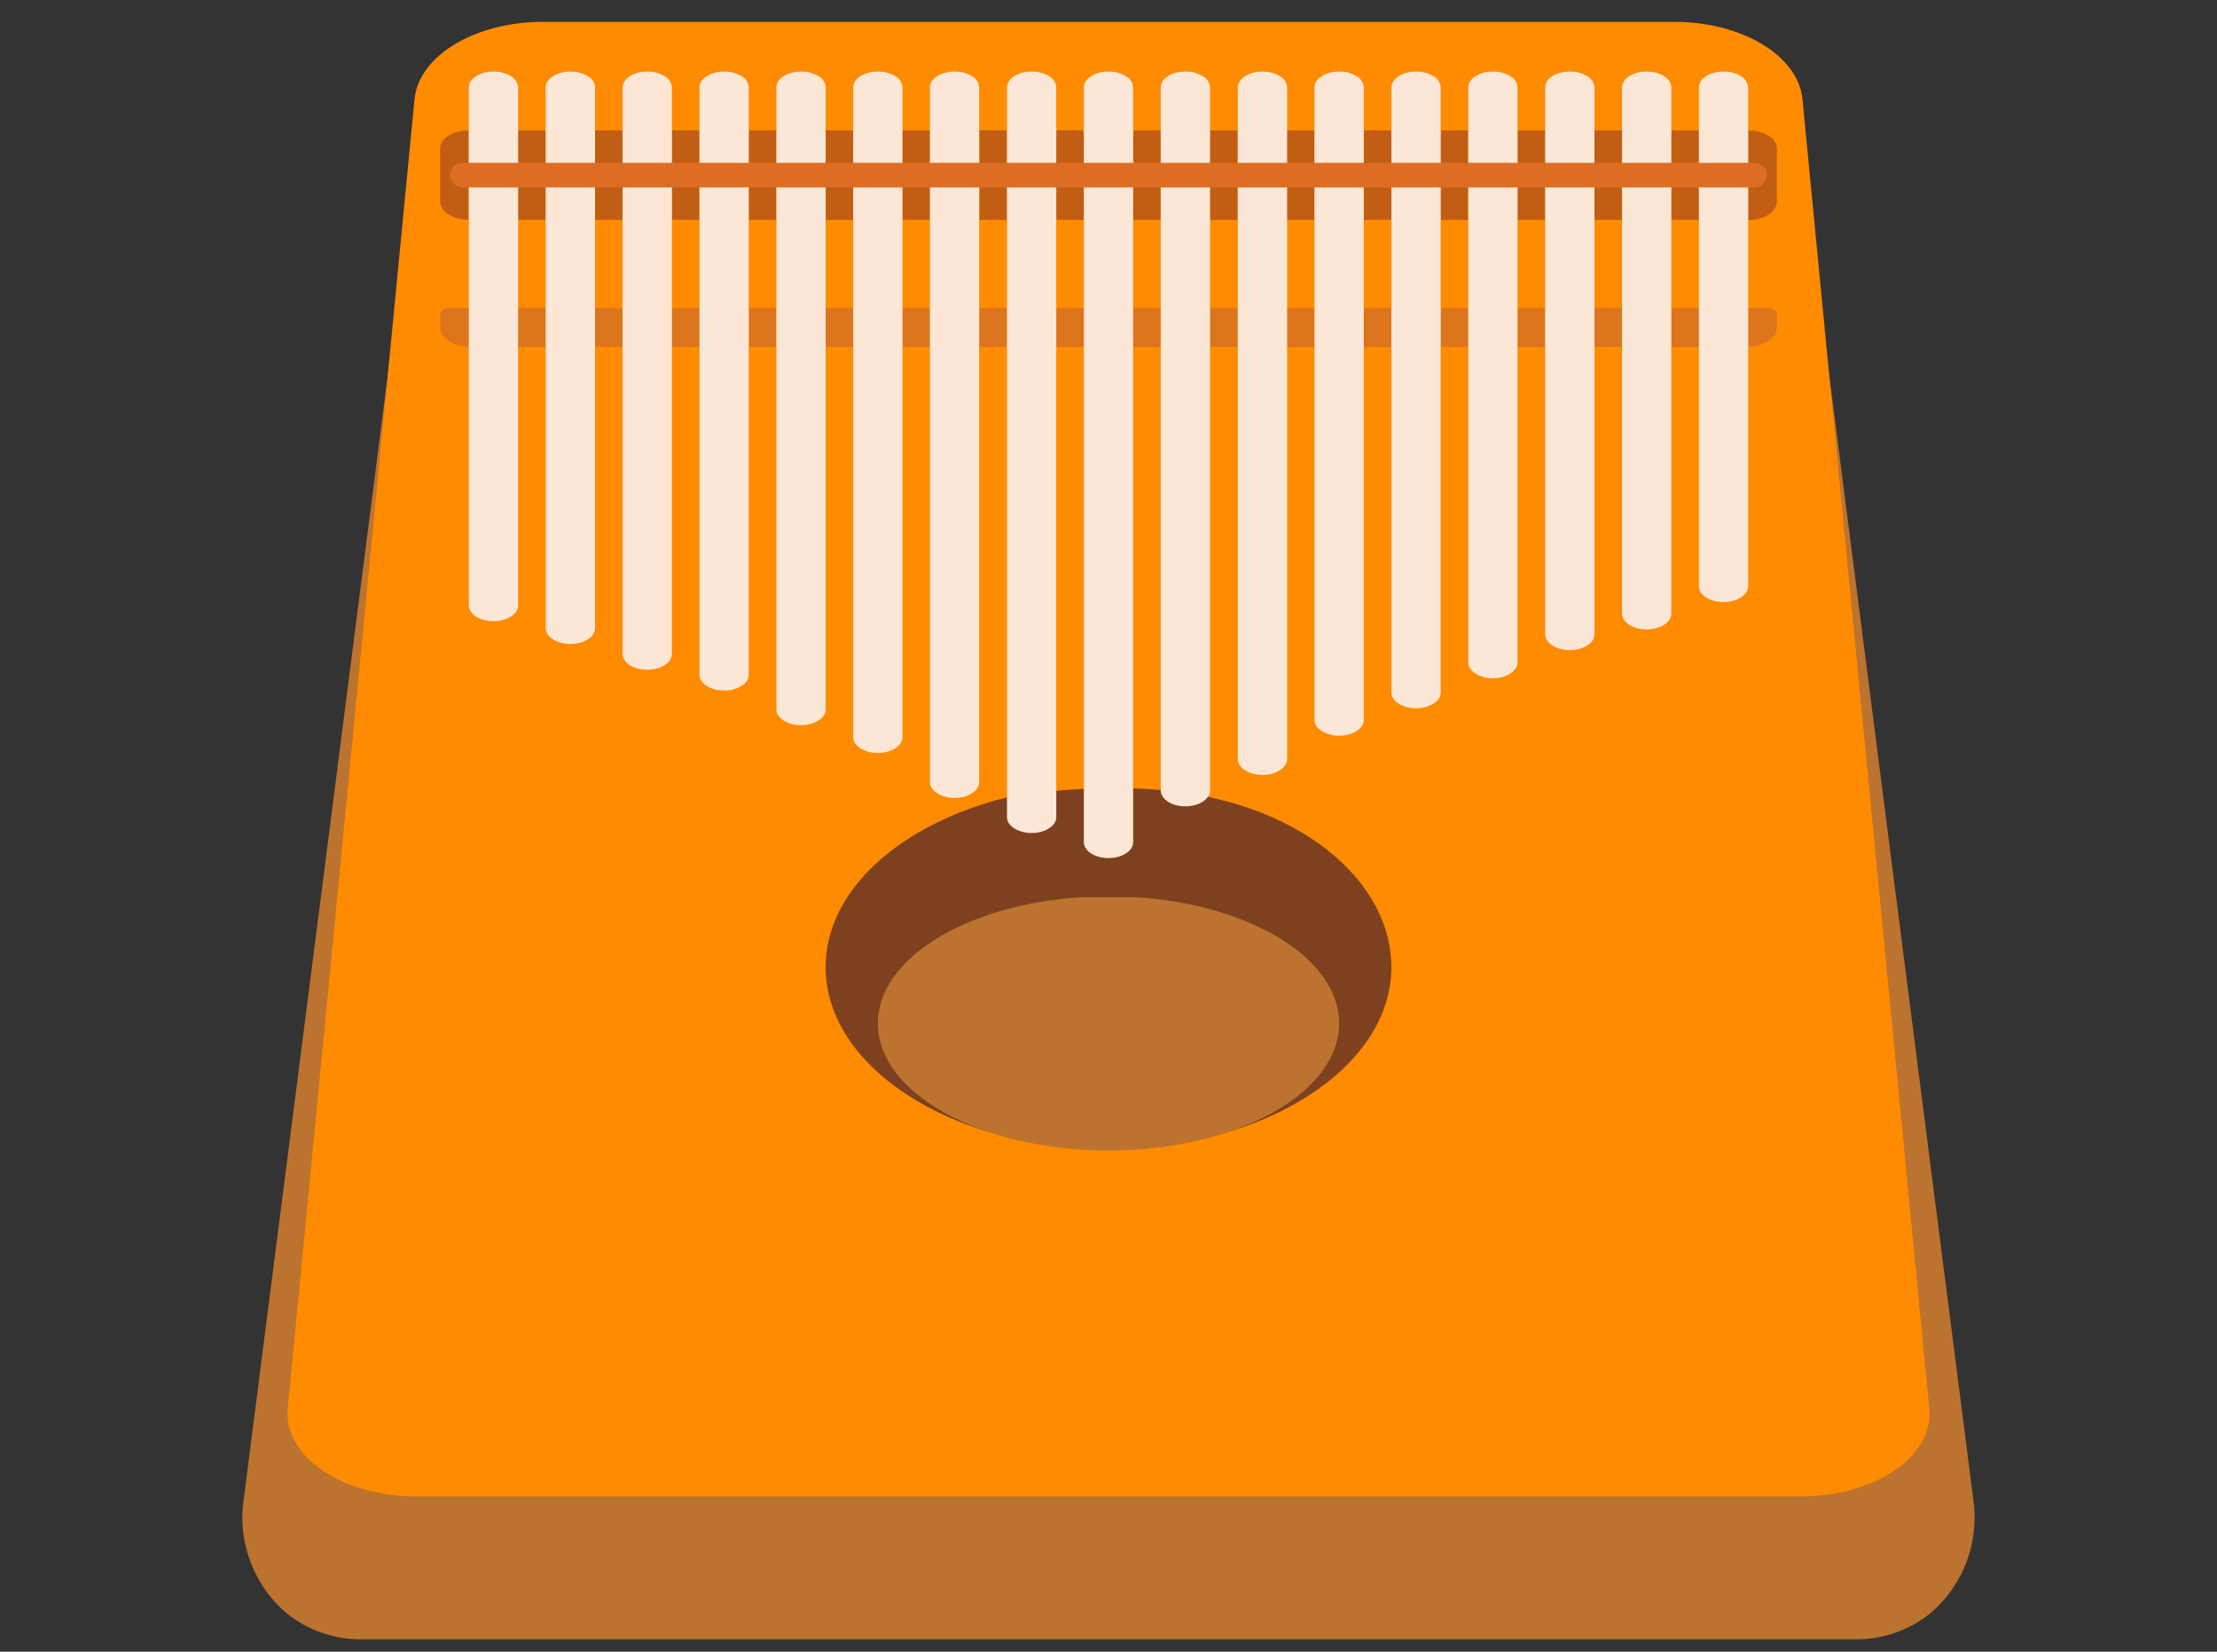 <svg xmlns="http://www.w3.org/2000/svg" width="360" height="268.22" viewBox="0 0 360 268.22"><rect x="0" y="0" width="360" height="268.22" fill="#333333" stroke="none"/><title>Mbira</title><path d="M293.8,35.7,180,146.62,66.2,35.7,39.56,243.58a20.41,20.41,0,0,0,7,18.41c.31.25.62.49.95.72a19.17,19.17,0,0,0,11.3,3.5H301.19a19.17,19.17,0,0,0,11.3-3.5c.33-.23.64-.47.95-.72a20.41,20.41,0,0,0,7-18.41Z" fill="#bc732f"/><path d="M180,243H292.47c12,0,21.56-6.52,20.81-14.24L292.69,16.12c-.68-7.07-9.8-12.57-20.82-12.57H88.13c-11,0-20.14,5.5-20.82,12.57L46.72,228.73C46,236.45,55.5,243,67.53,243Z" fill="#ff8b00"/><path d="M196.14,129.41c17.7,3.67,29.79,15,29.79,27.64,0,16.31-20.56,29.53-45.93,29.53s-45.93-13.22-45.93-29.53c0-12.57,12.22-23.3,29.45-27.56C163.52,129.49,180.4,126.14,196.14,129.41Z" fill="#7d411f"/><path d="M76.08,21.18h0V35.7h0c-2.55,0-4.61-1.33-4.61-3v-8.6C71.47,22.5,73.53,21.18,76.08,21.18Z" fill="#c15e14"/><rect x="84.13" y="21.18" width="4.48" height="14.52" fill="#c15e14"/><rect x="96.62" y="21.18" width="4.48" height="14.52" fill="#c15e14"/><rect x="109.1" y="21.18" width="4.48" height="14.52" fill="#c15e14"/><rect x="121.58" y="21.18" width="4.48" height="14.52" fill="#c15e14"/><rect x="134.07" y="21.18" width="4.48" height="14.52" fill="#c15e14"/><rect x="146.55" y="21.18" width="4.48" height="14.52" fill="#c15e14"/><rect x="159.03" y="21.18" width="4.48" height="14.52" fill="#c15e14"/><rect x="171.52" y="21.18" width="4.48" height="14.52" fill="#c15e14"/><rect x="184" y="21.18" width="4.48" height="14.52" fill="#c15e14"/><rect x="196.48" y="21.18" width="4.48" height="14.52" fill="#c15e14"/><rect x="208.97" y="21.18" width="4.48" height="14.52" fill="#c15e14"/><rect x="221.45" y="21.18" width="4.48" height="14.52" fill="#c15e14"/><rect x="233.94" y="21.18" width="4.48" height="14.52" fill="#c15e14"/><rect x="246.42" y="21.18" width="4.48" height="14.52" fill="#c15e14"/><rect x="258.91" y="21.18" width="4.48" height="14.52" fill="#c15e14"/><rect x="271.39" y="21.18" width="4.48" height="14.52" fill="#c15e14"/><path d="M288.53,24.14v8.6c0,1.63-2.06,3-4.61,3h-.05V21.18h.05C286.47,21.18,288.53,22.5,288.53,24.14Z" fill="#c15e14"/><path d="M73,50h3.17v6.31c-2.59-.09-4.66-1.47-4.66-3.15V51C71.47,50.46,72.14,50,73,50Z" fill="#dc751c"/><rect x="84.13" y="50.03" width="4.48" height="6.31" fill="#dc751c"/><rect x="96.62" y="50.03" width="4.48" height="6.31" fill="#dc751c"/><rect x="109.1" y="50.03" width="4.48" height="6.31" fill="#dc751c"/><rect x="121.58" y="50.03" width="4.48" height="6.31" fill="#dc751c"/><rect x="134.07" y="50.03" width="4.48" height="6.31" fill="#dc751c"/><rect x="146.55" y="50.03" width="4.48" height="6.31" fill="#dc751c"/><rect x="159.03" y="50.03" width="4.48" height="6.31" fill="#dc751c"/><rect x="171.52" y="50.03" width="4.48" height="6.31" fill="#dc751c"/><rect x="184" y="50.03" width="4.48" height="6.31" fill="#dc751c"/><rect x="196.48" y="50.03" width="4.48" height="6.31" fill="#dc751c"/><rect x="208.97" y="50.03" width="4.48" height="6.31" fill="#dc751c"/><rect x="221.45" y="50.03" width="4.48" height="6.31" fill="#dc751c"/><rect x="233.94" y="50.03" width="4.48" height="6.31" fill="#dc751c"/><rect x="246.42" y="50.03" width="4.48" height="6.31" fill="#dc751c"/><rect x="258.91" y="50.03" width="4.48" height="6.31" fill="#dc751c"/><rect x="271.39" y="50.03" width="4.48" height="6.31" fill="#dc751c"/><path d="M288.53,51v2.2c0,1.68-2.07,3.06-4.66,3.15V50H287C287.86,50,288.53,50.46,288.53,51Z" fill="#dc751c"/><path d="M184.67,145.71c18.48,1.26,32.78,9.95,32.78,20.48,0,11.4-16.77,20.64-37.45,20.64s-37.45-9.24-37.45-20.64c0-10.53,14.3-19.22,32.78-20.48" fill="#bc732f"/><path d="M84.13,14.19V98.3c0,1.42-1.79,2.57-4,2.57s-4-1.15-4-2.57V14.19c0-1.42,1.79-2.57,4-2.57a5.35,5.35,0,0,1,2.83.75A2.25,2.25,0,0,1,84.13,14.19Z" fill="#fce7d6"/><path d="M96.62,14.19V102c0,1.42-1.79,2.57-4,2.57s-4-1.15-4-2.57V14.19c0-1.42,1.79-2.57,4-2.57a5.33,5.33,0,0,1,2.83.75A2.24,2.24,0,0,1,96.62,14.19Z" fill="#fce7d6"/><path d="M109.1,14.19v92c0,1.42-1.79,2.57-4,2.57s-4-1.15-4-2.57v-92c0-1.42,1.8-2.57,4-2.57a5.38,5.38,0,0,1,2.83.75A2.25,2.25,0,0,1,109.1,14.19Z" fill="#fce7d6"/><path d="M121.58,14.19v95.38c0,1.42-1.79,2.57-4,2.57s-4-1.15-4-2.57V14.19c0-1.42,1.79-2.57,4-2.57a5.33,5.33,0,0,1,2.83.75A2.25,2.25,0,0,1,121.58,14.19Z" fill="#fce7d6"/><path d="M134.07,14.19v101c0,1.42-1.79,2.57-4,2.57s-4-1.15-4-2.57v-101c0-1.42,1.79-2.57,4-2.57a5.33,5.33,0,0,1,2.83.75A2.24,2.24,0,0,1,134.07,14.19Z" fill="#fce7d6"/><path d="M146.55,14.19V119.7c0,1.42-1.79,2.57-4,2.57s-4-1.15-4-2.57V14.19c0-1.42,1.79-2.57,4-2.57a5.38,5.38,0,0,1,2.83.75A2.25,2.25,0,0,1,146.55,14.19Z" fill="#fce7d6"/><path d="M159,14.19V127c0,1.42-1.79,2.57-4,2.57s-4-1.15-4-2.57V14.19c0-1.42,1.79-2.57,4-2.57a5.33,5.33,0,0,1,2.83.75A2.23,2.23,0,0,1,159,14.19Z" fill="#fce7d6"/><path d="M171.52,14.19V132.7c0,1.42-1.79,2.57-4,2.57s-4-1.15-4-2.57V14.19c0-1.42,1.79-2.57,4-2.57a5.38,5.38,0,0,1,2.83.75A2.25,2.25,0,0,1,171.52,14.19Z" fill="#fce7d6"/><path d="M184,14.19V136.77c0,1.42-1.79,2.57-4,2.57s-4-1.15-4-2.57V14.19c0-1.42,1.79-2.57,4-2.57a5.33,5.33,0,0,1,2.83.75A2.25,2.25,0,0,1,184,14.19Z" fill="#fce7d6"/><path d="M196.48,14.19V128.36c0,1.42-1.79,2.58-4,2.58s-4-1.16-4-2.58V14.19c0-1.42,1.79-2.57,4-2.57a5.33,5.33,0,0,1,2.83.75A2.23,2.23,0,0,1,196.48,14.19Z" fill="#fce7d6"/><path d="M209,14.19V123.27c0,1.42-1.79,2.57-4,2.57s-4-1.15-4-2.57V14.19c0-1.42,1.79-2.57,4-2.57a5.38,5.38,0,0,1,2.83.75A2.25,2.25,0,0,1,209,14.19Z" fill="#fce7d6"/><path d="M221.45,14.19V116.9c0,1.42-1.79,2.57-4,2.57s-4-1.15-4-2.57V14.19c0-1.42,1.79-2.57,4-2.57a5.33,5.33,0,0,1,2.83.75A2.25,2.25,0,0,1,221.45,14.19Z" fill="#fce7d6"/><path d="M233.94,14.19v98.25c0,1.42-1.79,2.57-4,2.57s-4-1.15-4-2.57V14.19c0-1.42,1.79-2.57,4-2.57a5.38,5.38,0,0,1,2.83.75A2.25,2.25,0,0,1,233.94,14.19Z" fill="#fce7d6"/><path d="M246.42,14.19v93.37c0,1.42-1.79,2.58-4,2.58s-4-1.16-4-2.58V14.19c0-1.42,1.79-2.57,4-2.57a5.38,5.38,0,0,1,2.83.75A2.25,2.25,0,0,1,246.42,14.19Z" fill="#fce7d6"/><path d="M258.91,14.19V103c0,1.42-1.8,2.57-4,2.57s-4-1.15-4-2.57V14.19c0-1.42,1.79-2.57,4-2.57a5.33,5.33,0,0,1,2.83.75A2.24,2.24,0,0,1,258.91,14.19Z" fill="#fce7d6"/><path d="M271.39,14.19V99.63c0,1.42-1.79,2.58-4,2.58s-4-1.16-4-2.58V14.19c0-1.42,1.79-2.57,4-2.57a5.38,5.38,0,0,1,2.83.75A2.25,2.25,0,0,1,271.39,14.19Z" fill="#fce7d6"/><path d="M283.87,14.19v81c0,1.42-1.79,2.58-4,2.58s-4-1.16-4-2.58V14.19c0-1.42,1.79-2.57,4-2.57a5.33,5.33,0,0,1,2.83.75A2.25,2.25,0,0,1,283.87,14.19Z" fill="#fce7d6"/><line x1="75.1" y1="28.44" x2="284.9" y2="28.44" fill="none" stroke="#dd6d22" stroke-linecap="round" stroke-linejoin="round" stroke-width="4"/></svg>